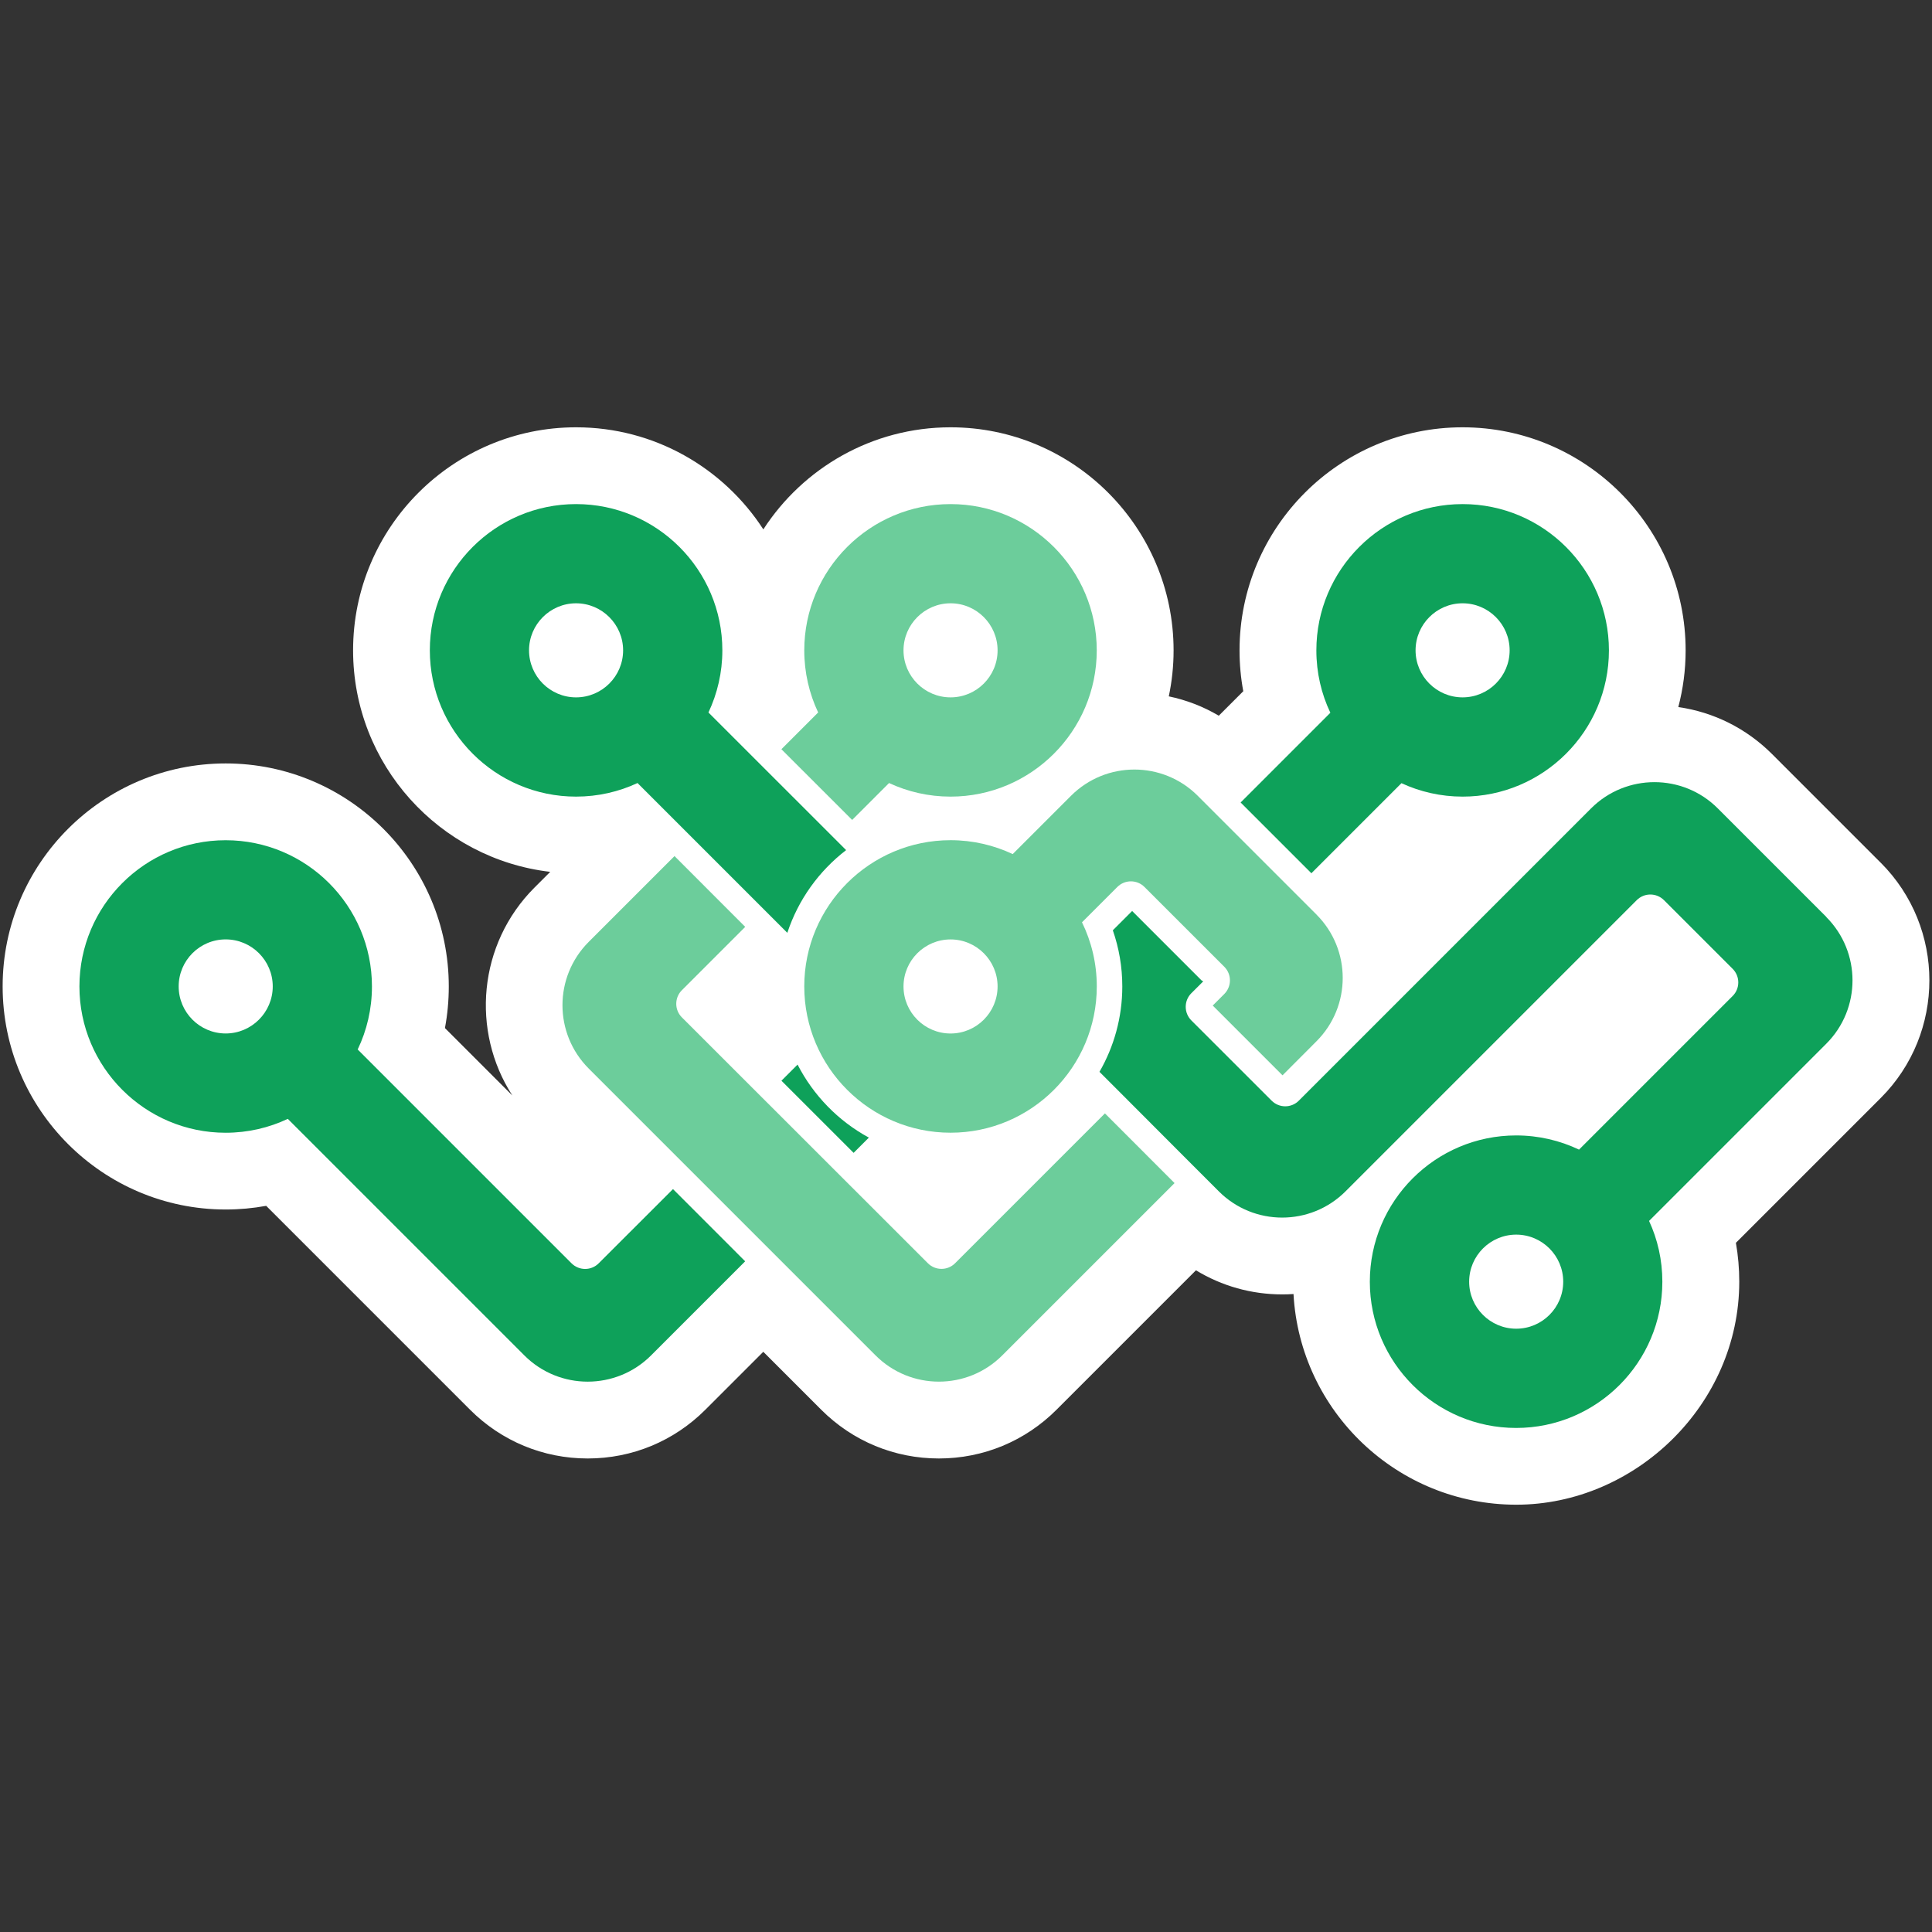 <?xml version="1.0" encoding="UTF-8"?>
<svg xmlns="http://www.w3.org/2000/svg" version="1.1" viewBox="0 0 512 512">
  <rect x="0" y="0" width="512" height="512" fill="#333333" stroke="none"/>
  <defs>
    <style>
      .cls-1 {
        fill: #fff;
      }

      .cls-2 {
        fill: #6ccd9b;
      }

      .cls-3 {
        fill: #0ea15a;
      }
      @media (prefers-color-scheme: dark) {
	      .cls-1 {
	        fill: #fff;
	      }

	      .cls-2 {
	        fill: #040404;
	      }

	      .cls-3 {
	        fill: #040404;
	      }
      }
      </style>
  </defs>
  <!-- Generator: Adobe Illustrator 28.7.1, SVG Export Plug-In . SVG Version: 1.2.0 Build 142)  -->
  <g>
    <g id="_レイヤー_1" data-name="レイヤー_1">
      <g>
        <path class="cls-1" d="M498.4,228.62l-28.77-28.77c-6.82-6.82-15.48-11.13-24.86-12.47,1.26-4.8,1.94-9.83,1.94-15.02,0-32.6-26.52-59.12-59.12-59.12s-59.1,26.52-59.1,59.12c0,3.67.33,7.28.99,10.82l-6.49,6.49c-4.1-2.43-8.57-4.15-13.25-5.13.83-3.93,1.27-8,1.27-12.18,0-32.6-26.51-59.12-59.1-59.12-20.78,0-39.08,10.79-49.62,27.05-10.54-16.26-28.84-27.05-49.62-27.05-32.59,0-59.1,26.51-59.1,59.1,0,30.27,22.87,55.29,52.24,58.71l-4.17,4.17c-14.94,14.94-16.89,38.03-5.86,55.1l-17.87-17.87c.68-3.6,1.02-7.29,1.02-11.03,0-32.59-26.52-59.1-59.12-59.1S.7,228.83.7,261.41s26.51,59.12,59.1,59.12c3.64,0,7.23-.33,10.74-.97l54.03,54.03c8.33,8.33,19.4,12.92,31.18,12.92s22.85-4.59,31.18-12.92l15.35-15.35,15.35,15.35c8.33,8.33,19.4,12.92,31.18,12.92s22.85-4.59,31.18-12.92l36.95-36.95c6.83,4.16,14.68,6.39,22.88,6.39.99,0,1.98-.03,2.97-.1,1.7,31.08,27.53,55.83,59.03,55.83s59.1-26.51,59.1-59.1c0-3.49-.3-6.93-.89-10.3l38.38-38.38c17.19-17.19,17.19-45.16,0-62.36Z"/>
        <g>
          <g>
            <path class="cls-2" d="M251.91,133.59c-21.38,0-38.77,17.38-38.77,38.77,0,5.87,1.32,11.45,3.68,16.45l-9.74,9.74,18.75,18.74,9.78-9.78c4.96,2.31,10.48,3.6,16.29,3.6,21.37,0,38.75-17.38,38.75-38.75s-17.38-38.77-38.75-38.77ZM251.91,184.81c-6.88,0-12.47-5.6-12.47-12.46s5.6-12.47,12.47-12.47,12.46,5.6,12.46,12.47-5.58,12.46-12.46,12.46Z"/>
            <path class="cls-2" d="M311.26,313.54l-45.65,45.65c-9.28,9.28-24.3,9.28-33.58,0l-76.01-76.01c-9.28-9.28-9.28-24.3,0-33.58l22.73-22.73,18.74,18.76-16.79,16.79c-1.98,1.98-1.98,5.21,0,7.19l65.21,65.17c1.98,1.98,5.21,1.98,7.19,0l39.72-39.72,18.45,18.47Z"/>
            <path class="cls-2" d="M348.89,242.37l-6.16-6.16-18.75-18.75-6.57-6.57c-9.27-9.27-24.3-9.27-33.58,0l-15.45,15.45c-5-2.35-10.58-3.68-16.47-3.68-21.38,0-38.77,17.38-38.77,38.75s17.38,38.77,38.77,38.77,38.75-17.38,38.75-38.77c0-6.09-1.41-11.86-3.92-16.99l9.36-9.36c1.99-1.99,5.22-1.99,7.2,0l21.16,21.15c1.98,1.99,1.98,5.2,0,7.2l-3.07,3.07,18.49,18.49,9.01-9.03c9.26-9.27,9.26-24.29,0-33.56ZM251.91,273.89c-6.88,0-12.47-5.6-12.47-12.47s5.6-12.46,12.47-12.46,12.46,5.6,12.46,12.46-5.58,12.47-12.46,12.47Z"/>
          </g>
          <g>
            <path class="cls-3" d="M178.36,315.11l-19.7,19.68c-1.98,1.99-5.2,1.99-7.2,0l-56.67-56.67c2.43-5.06,3.78-10.73,3.78-16.7,0-21.37-17.38-38.75-38.77-38.75s-38.75,17.38-38.75,38.75,17.38,38.77,38.75,38.77c5.89,0,11.47-1.32,16.47-3.68l62.69,62.69c9.27,9.27,24.3,9.27,33.58,0l24.94-24.94-19.13-19.14ZM47.35,261.41c0-6.86,5.58-12.46,12.46-12.46s12.47,5.6,12.47,12.46-5.6,12.47-12.47,12.47-12.46-5.6-12.46-12.47Z"/>
            <path class="cls-3" d="M387.6,133.59c-21.37,0-38.75,17.38-38.75,38.77,0,5.9,1.32,11.51,3.71,16.53l-23.78,23.78,18.75,18.75,23.87-23.87c4.93,2.28,10.42,3.56,16.21,3.56,21.38,0,38.77-17.38,38.77-38.75s-17.38-38.77-38.77-38.77ZM387.6,184.81c-6.88,0-12.46-5.6-12.46-12.46s5.58-12.47,12.46-12.47,12.47,5.6,12.47,12.47-5.6,12.46-12.47,12.46Z"/>
            <path class="cls-3" d="M187.75,188.81c2.35-5,3.68-10.58,3.68-16.45,0-21.38-17.38-38.77-38.77-38.77s-38.75,17.38-38.75,38.75,17.38,38.77,38.75,38.77c5.81,0,11.34-1.29,16.29-3.6l39.7,39.7c2.89-8.78,8.39-16.4,15.58-21.92l-36.48-36.47ZM140.2,172.34c0-6.86,5.6-12.46,12.46-12.46s12.47,5.6,12.47,12.47-5.6,12.46-12.47,12.46-12.46-5.6-12.46-12.47Z"/>
            <path class="cls-3" d="M211.36,282.13l-4.27,4.27,19.13,19.12,4.04-4.04c-8.09-4.39-14.69-11.16-18.9-19.36Z"/>
            <path class="cls-3" d="M484.01,243.01l-28.78-28.78c-9.26-9.27-24.3-9.27-33.58,0l-77.45,77.46c-1.99,1.99-5.2,1.99-7.2,0l-1.93-1.93-18.48-18.47-.87-.87c-1.99-1.99-1.99-5.22,0-7.21l3.15-3.14-.44-.25-18.4-18.4-5.12,5.12c1.63,4.67,2.51,9.68,2.51,14.88,0,8.24-2.21,15.96-6.05,22.63l6.22,6.22,18.43,18.47,6.98,6.98c9.27,9.27,24.3,9.27,33.58,0l77.18-77.18c1.99-1.98,5.2-1.98,7.2,0l18.21,18.21c1.99,1.99,1.99,5.22,0,7.2l-40.71,40.71c-5.06-2.41-10.71-3.76-16.67-3.76-21.37,0-38.77,17.38-38.77,38.77s17.4,38.75,38.77,38.75,38.75-17.38,38.75-38.75c0-5.74-1.25-11.21-3.52-16.11l46.96-46.96c9.27-9.27,9.27-24.3,0-33.58ZM401.81,352.12c-6.88,0-12.47-5.6-12.47-12.46s5.6-12.47,12.47-12.47,12.46,5.6,12.46,12.47-5.58,12.46-12.46,12.46Z"/>
          </g>
        </g>
      </g>
    </g>
  </g>
</svg>